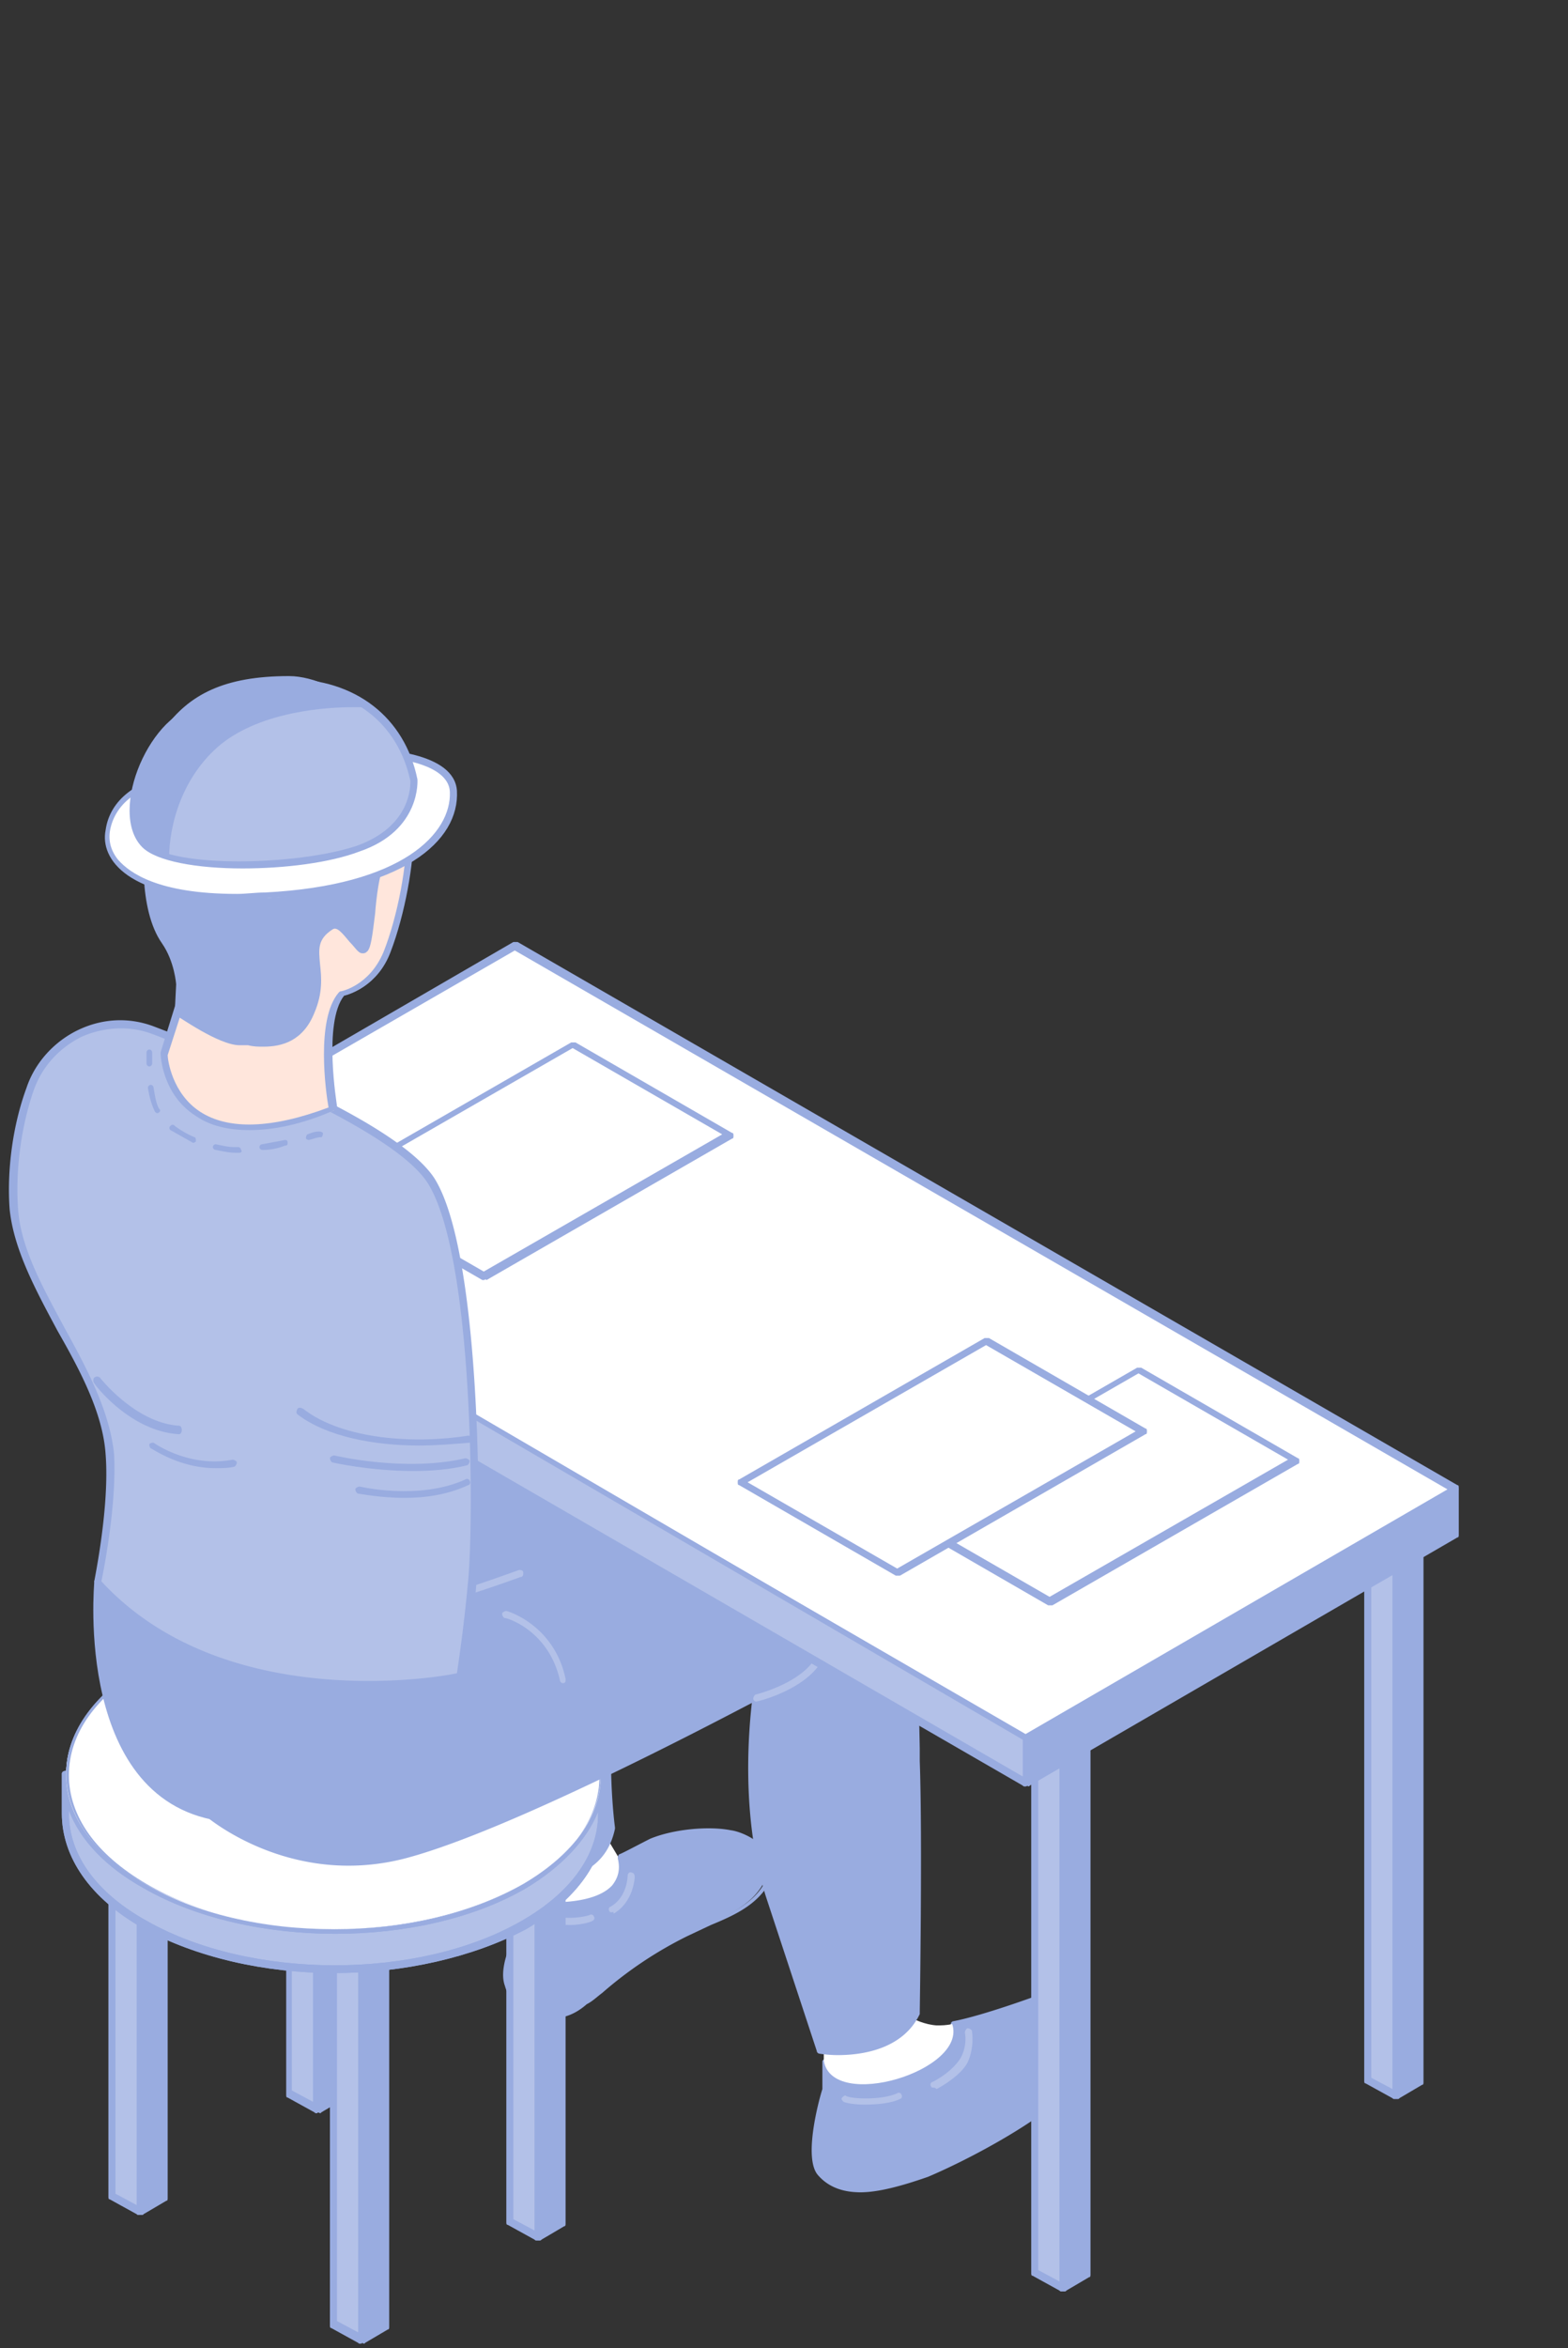 <svg xmlns="http://www.w3.org/2000/svg" xmlns:xlink="http://www.w3.org/1999/xlink" width="139" height="208" fill="none" xmlns:v="https://vecta.io/nano"><rect width="100%" height="100%" fill="#333333" stroke="none"/><style><![CDATA[.B{fill:#99ace0}.C{fill:#b3c1e8}.D{fill:#fff}]]></style><g class="B"><path d="m123.688 138.451 2.126-1.253v47.237l-2.126 1.253v-47.237Z"/><path d="M123.688 185.939h-.125c-.125 0-.125-.126-.125-.251v-47.236c0-.126 0-.251.125-.251l2.127-1.253h.375c.125 0 .125.126.125.251v47.236c0 .125 0 .251-.125.251l-2.127 1.253h-.25Zm.375-47.362v46.485l1.501-.877V137.7l-1.501.877Z"/></g><path d="m121.311 136.948 2.126-1.128 2.377 1.379-2.126 1.127-2.377-1.378Z" class="D"/><path d="m123.312 135.82 2.252 1.253-1.876 1.128-2.252-1.253 1.876-1.128Zm0 0-2.126 1.253 2.502 1.379 2.126-1.253-2.502-1.379Z" class="B"/><path d="M123.688 138.452v47.236l-2.502-1.503v-47.237l2.502 1.504Z" class="C"/><path d="M123.688 185.939h-.125l-2.502-1.378c-.125 0-.125-.126-.125-.251v-47.236c0-.125 0-.251.125-.251h.375l2.502 1.378c.125 0 .125.126.125.251v47.236c0 .126 0 .251-.125.251h-.25Zm-2.127-1.879 1.877 1.002v-46.485l-1.877-1.002v46.485Z" class="B"/><path d="m54.89 164.638-1.875-3.132-6.505 3.759.125 3.508c3.128.251 9.132.251 8.256-4.135Z" class="D"/><g class="B"><path d="M64.647 162.509c-2-.251-4.878-.126-7.004.751-1 .376-2.752 1.379-2.752 1.379.876 4.385-5.129 4.385-8.256 4.134v1.128s-2.501 4.009-1.75 6.014c1.125 2.882 4.752 3.258 6.754 1.629 2.001-1.504 4.503-3.759 8.88-6.014 3.003-1.504 5.755-2.256 7.13-4.636 1.502-2.381-1.626-4.135-3.002-4.385Z"/><path d="M48.887 178.797c-.5 0-1-.125-1.376-.25-1.376-.376-2.377-1.253-2.752-2.632-.75-2.004 1.376-5.512 1.752-6.139v-1.002c0-.126 0-.126.125-.251.125 0 .125-.125.25-.125 2.126.25 5.879.25 7.38-1.378.5-.627.75-1.379.5-2.381 0-.125 0-.251.125-.376.125 0 1.751-.877 2.752-1.378 2.127-.877 5.254-1.128 7.13-.752 1 .125 2.877 1.002 3.502 2.381.375.751.375 1.628-.125 2.38-1.126 1.88-3.002 2.757-5.128 3.634l-2.127 1.002a35.03 35.03 0 0 0-7.505 5.012c-.5.376-.876.752-1.376 1.002-1 .877-2.001 1.253-3.127 1.253zm-1.876-9.647v.877c-.626 1.127-2.252 4.26-1.751 5.763.375 1.128 1.25 1.88 2.376 2.256 1.251.375 2.877.125 3.878-.627.375-.376.875-.626 1.376-1.002 1.751-1.379 4.002-3.133 7.63-5.012l2.252-1.002c2-.878 3.877-1.755 4.878-3.383.375-.627.375-1.253.125-1.88-.5-1.128-2.127-1.879-3.002-2.005-1.751-.25-4.753-.125-6.755.752l-2.627 1.253c.126 1.128-.125 2.005-.75 2.757-1.626 1.253-5.003 1.378-7.63 1.253z"/></g><path d="M54.266 169.4c-.125 0-.25 0-.25-.125-.125-.126 0-.376.125-.376 1.5-.877 1.5-2.757 1.5-2.757 0-.125.126-.376.376-.25.125 0 .25.125.25.375 0 .126-.125 2.256-1.876 3.258 0-.25 0-.125-.125-.125Zm-3.753 1.127c-.75 0-1.626-.126-2.627-.376-.125 0-.25-.251-.25-.376s.25-.251.375-.251c2.502.752 4.253.126 4.253.126.125-.126.376 0 .376.125.125.125 0 .376-.126.376.126 0-.75.376-2 .376Z" class="C"/><g class="B"><path d="M58.769 127.175c0-3.258-6.505-6.641-11.508-5.638l3.377 14.534s-6.88 10.901-6.63 12.529l2.127 17.166s6.755 2.255 8.13-3.634c0 0-.875-6.139.126-13.406 1.125-9.147 4.378-16.665 4.378-21.551z"/><path d="M48.887 166.518c-1.501 0-2.752-.376-2.877-.501a.27.27 0 0 1-.25-.251l-2.127-17.165c-.125-1.504 5.38-10.525 6.63-12.655l-3.377-14.409v-.251c0-.125.125-.125.25-.125 3.752-.877 7.755.626 9.881 2.381 1.377 1.127 2.127 2.255 2.127 3.508 0 2.506-.876 5.889-1.876 9.648-1.001 3.508-2.002 7.643-2.627 11.903-1 7.016-.125 13.281-.125 13.281v.125c-.375 1.754-1.251 2.882-2.502 3.634-1.126.626-2.126.877-3.127.877zm-2.627-1.003c.75.251 3.378.752 5.254-.25 1.126-.627 1.876-1.629 2.126-3.133-.125-.626-.875-6.64.125-13.406.626-4.385 1.752-8.395 2.627-12.028 1-3.759 1.876-7.017 1.876-9.523 0-1.002-.625-2.005-1.876-3.007-2.001-1.629-5.629-3.007-9.006-2.381l3.377 14.159v.25c-2.627 4.26-6.754 11.277-6.63 12.279l2.127 17.04zm-18.137-14.16l2.126-1.252-.125 35.458-2.001 1.253v-35.459z"/><path d="M28.123 187.19h-.125c-.126 0-.125-.125-.125-.25v-35.459c0-.125 0-.251.125-.251l2.126-1.252h.375c.125 0 .125.125.125.25v35.459c0 .125 0 .25-.125.25l-2.126 1.253c-.25-.125-.25 0-.25 0Zm.25-35.584v34.707l1.5-.877v-34.707l-1.5.877Z"/></g><path d="m25.746 149.852 2.001-1.127 2.502 1.503-2.126 1.128-2.377-1.504Z" class="D"/><path d="M27.747 148.85 30 150.103l-1.876 1.128-2.252-1.253 1.877-1.128Zm0-.125-2.126 1.253 2.502 1.378 2.126-1.253-2.502-1.378Z" class="B"/><path d="M28.123 151.356v35.458l-2.502-1.378v-35.458l2.502 1.378Z" class="C"/><g class="B"><path d="M28.122 187.191h-.125l-2.501-1.379c-.125 0-.125-.125-.125-.25v-35.459c0-.125 0-.25.125-.25h.375l2.502 1.378c.125 0 .125.125.125.25v35.459c0 .125 0 .251-.125.251-.25-.126-.25 0-.25 0Zm-2.251-2.005 1.876 1.002v-34.707l-1.876-1.002v34.707ZM47.76 162.76l2.127-1.253-.125 35.458-2.126 1.253.125-35.458Z"/><path d="M47.636 198.469h-.125c-.125 0-.125-.126-.125-.251v-35.459c0-.125 0-.25.125-.25l2.126-1.253h.376c.125 0 .125.125.125.25v35.459c0 .125 0 .251-.125.251l-2.127 1.253h-.25Zm.375-35.584v34.706l1.501-.877v-34.706l-1.5.877Z"/></g><path d="m45.259 161.256 2.126-1.128 2.502 1.378-2.127 1.128-2.501-1.378Z" class="D"/><path d="m47.385 160.127 2.252 1.253-1.877 1.128-2.251-1.253 1.876-1.128Zm0-.125-2.126 1.253 2.502 1.378 2.126-1.253-2.502-1.378Z" class="B"/><path d="m47.76 162.758-.125 35.459-2.376-1.504v-35.458l2.502 1.503Z" class="C"/><g class="B"><path d="M47.636 198.468h-.125l-2.502-1.378c-.125 0-.125-.126-.125-.251V161.38c0-.125 0-.25.125-.25h.375l2.502 1.378c.125 0 .125.125.125.251v35.458c0 .126 0 .251-.125.251h-.25Zm-2.127-1.88 1.877 1.003v-34.707l-1.877-1.002v34.706ZM32 171.779l2.126-1.253v35.459L32 207.238v-35.459Z"/><path d="M32 207.614h-.125c-.125 0-.125-.125-.125-.251v-35.458c0-.125 0-.251.125-.251l2.127-1.253h.375c.125 0 .125.126.125.251v35.459c0 .125 0 .25-.125.25l-2.127 1.253c-.125-.125-.25 0-.25 0Zm.375-35.584v34.707l1.502-.877v-34.707l-1.502.877Z"/></g><path d="m29.623 170.276 2.127-1.128 2.376 1.504L32 171.78l-2.377-1.504Z" class="D"/><path d="m31.75 169.274 2.25 1.253-1.876 1.127-2.252-1.253 1.877-1.127Zm0-.126-2.127 1.253 2.502 1.379 2.126-1.253-2.501-1.379Z" class="B"/><path d="M32 171.78v35.458l-2.502-1.378.125-35.459L32 171.78Z" class="C"/><g class="B"><path d="M32 207.614h-.125l-2.502-1.378c-.125 0-.125-.125-.125-.25v-35.459c0-.125 0-.251.125-.251h.375l2.502 1.379c.125 0 .125.125.125.25v35.459c0 .125 0 .25-.125.25-.125-.125-.25 0-.25 0Zm-2.127-2.004 1.877 1.002v-34.707l-1.877-1.002v34.707Zm-17.511-45.107 2.126-1.253v35.459l-2.126 1.127v-35.333Z"/><path d="M12.362 196.212h-.125c-.125 0-.125-.126-.125-.251v-35.458c0-.126 0-.251.125-.251l2.126-1.253h.376c.125 0 .125.125.125.251v35.458c0 .125 0 .251-.125.251l-2.127 1.253h-.25Zm.375-35.584v34.707l1.501-.877v-34.707l-1.5.877Z"/></g><path d="m9.985 158.999 2.127-1.128 2.376 1.378-2.126 1.128-2.377-1.378Z" class="D"/><path d="m12.112 157.871 2.251 1.253-1.876 1.128-2.252-1.253 1.877-1.128Zm0-.125-2.127 1.253 2.502 1.378 2.127-1.253-2.502-1.378Z" class="B"/><path d="M12.362 160.503v35.333l-2.502-1.378.125-35.459 2.377 1.504Z" class="C"/><path d="M12.362 196.212h-.125l-2.502-1.378c-.125 0-.125-.126-.125-.251v-35.458c0-.126 0-.251.125-.251h.375l2.502 1.378c.125 0 .125.126.125.251v35.458c0 .126 0 .251-.125.251h-.25Zm-2.127-1.879 1.877 1.002v-34.707l-1.877-1.002v34.707Z" class="B"/><g class="C"><use xlink:href="#B"/><use xlink:href="#B"/></g><g class="B"><use xlink:href="#C"/><use xlink:href="#C"/><use xlink:href="#D"/><use xlink:href="#E"/></g><use xlink:href="#D" class="D"/><g class="B"><use xlink:href="#E"/><path d="M47.136 121.537c-5.128 1.128-25.017 8.144-31.02 11.653-3.753 2.13-7.506 7.016-7.506 7.016s-2.001 19.421 11.383 20.924c13.384 1.379 30.646-25.059 30.646-25.059l-3.503-14.534Z"/><path d="M21.118 161.381h-1.125C6.483 159.877 8.36 140.331 8.36 140.08c0 0 0-.125.125-.125.125-.25 3.752-4.886 7.505-7.016 6.129-3.509 26.143-10.525 31.146-11.653.125 0 .375.125.375.251l3.377 14.534v.251c-.75 1.002-16.51 25.059-29.77 25.059zM8.985 140.206c-.125 1.378-1.376 19.17 11.133 20.423 12.633 1.378 29.02-22.804 30.27-24.683l-3.377-14.033c-5.504 1.253-24.767 8.018-30.646 11.527-3.502 2.004-7.005 6.265-7.38 6.766zm82.931 36.836s-4.753 1.754-7.38 2.255c-.75 3.759-7.38 3.759-11.258 3.258v2.381s-1.751 5.889-.375 7.392 3.877 2.255 9.256 0 12.634-6.515 13.51-8.896c.625-2.255 1-7.517-3.753-6.39z"/><path d="M76.28 194.207c-1.626 0-2.877-.501-3.752-1.503-1.376-1.504.125-6.892.375-7.643v-2.381c0-.125 0-.125.125-.25.125 0 .125-.126.25-.126 3.753.376 10.257.501 11.008-3.007a.27.27 0 0 1 .25-.25c2.627-.502 7.38-2.256 7.38-2.256 1.626-.376 2.752-.125 3.627.752 1.376 1.504.876 4.511.376 6.139-1.001 2.632-8.631 7.017-13.635 9.147-2.501.877-4.503 1.378-6.004 1.378zm-2.752-11.151v2.13c-.5 1.629-1.5 6.014-.5 7.142 1.501 1.754 4.503 1.754 8.881-.125 5.504-2.256 12.509-6.641 13.26-8.771.5-1.378.875-4.26-.251-5.513-.625-.752-1.626-.877-3.002-.627-.375.126-4.628 1.755-7.255 2.256-.876 3.759-7.255 3.759-11.133 3.508z"/></g><path d="M84.411 179.298c-.5.125-1 .125-1.376.125-2.001-.125-4.003-1.754-4.003-1.754l-6.004 2.631v2.255c.75 4.511 12.759.878 11.383-3.257Z" class="D"/><path d="M82.784 184.936c-.125 0-.25 0-.25-.125-.125-.125 0-.376.125-.376 1.251-.626 2.127-1.503 2.502-2.13.625-1.128.375-2.255.375-2.255 0-.126.125-.376.25-.376s.376.125.376.25c0 0 .25 1.379-.376 2.757-.375.752-1.376 1.629-2.751 2.381-.126-.126-.25-.126-.25-.126zm-6.128 1.503c-.876 0-1.626-.125-1.877-.251-.125-.125-.25-.25-.125-.375s.25-.251.376-.126c.5.251 3.127.376 4.503-.25.125-.126.375 0 .375.125.125.125 0 .376-.125.376-.75.376-2.002.501-3.127.501z" class="C"/><g class="B"><path d="M19.367 143.714s-2.752 10.901-1 17.04c0 0 7.255 6.39 17.387 3.759s31.27-14.033 31.27-14.033-1.5 9.272 1.126 17.667l4.504 13.657s6.504.877 8.505-3.133v-22.302c-.25-6.891-.25-18.293-5.253-20.799-5.129-2.506-23.016-.251-29.645 2.255-7.88 2.882-18.263 5.638-16.887 5.388l-10.007.501z"/><path d="M74.28 182.054c-.876 0-1.627-.125-1.627-.125a.27.27 0 0 1-.25-.251L67.9 168.021c-2.252-7.142-1.501-14.91-1.25-17.165-3.378 1.754-21.64 11.402-30.772 13.782-10.257 2.631-17.637-3.759-17.637-3.759l-.125-.125c-1.751-6.139.876-16.664 1-17.165a.27.27 0 0 1 .251-.251l9.882-.877c.25-.125.75-.251 1.626-.501 3.252-.877 9.882-2.882 15.385-4.887 6.38-2.255 24.517-4.761 29.896-2.13 5.003 2.506 5.253 13.031 5.378 19.922v1.128c.25 6.766 0 22.177 0 22.302v.126c-1.5 3.132-5.128 3.633-7.255 3.633zm-1.377-.626c1.001.125 6.255.501 7.88-3.007v-22.178-1.127c-.124-6.766-.5-17.04-5.128-19.421-4.878-2.381-22.265-.376-29.395 2.255-5.503 2.005-12.133 3.884-15.385 4.887-.626.25-1.251.376-1.501.376 0 0-.125 0-.125.125h-.125l-9.507.877c-.375 1.504-2.502 11.026-1 16.539.75.626 7.63 6.014 17.011 3.634 10.007-2.632 31.021-13.908 31.146-14.034h.375c.126.126.126.126.126.251s-1.376 9.272 1.125 17.541l4.503 13.282z"/></g><path d="M29.124 145.091c-.125 0-.25-.125-.375-.25 0-.126 0-.251.25-.376s.75-.251 1.626-.501c3.252-.877 9.882-2.882 15.385-4.887.125 0 .376 0 .376.251 0 .125 0 .376-.25.376-5.504 2.004-12.134 3.884-15.386 4.886-.625.251-1.251.376-1.501.376h-.125c.125.125.125.125 0 .125zm46.656-7.517h-.124c-2.252-1.128-7.755-1.378-14.885-.626-.125 0-.376-.126-.376-.251s.126-.376.25-.376c3.378-.376 11.759-1.002 15.261.752.125.125.25.25.125.376 0 .125-.125.125-.25.125zm-8.755 13.156a.27.27 0 0 1-.25-.251c0-.125.124-.376.25-.376 0 0 5.128-1.253 5.628-4.26 0-.125.25-.25.376-.25s.25.125.25.376c-.626 3.383-6.004 4.761-6.254 4.761zm-17.137-1.629a.27.27 0 0 1-.25-.251c-1-4.385-4.628-5.513-4.879-5.513-.125 0-.25-.25-.25-.375s.25-.251.376-.251 4.252 1.253 5.253 6.014c0 .251 0 .376-.25.376z" class="C"/><g class="B"><path d="m94.293 155.492 2.126-1.253-.125 47.237-2.126 1.253.125-47.237Z"/><path d="M94.168 202.979h-.125c-.125 0-.125-.126-.125-.251v-47.236c0-.125 0-.251.125-.251l2.126-1.253h.376c.125 0 .125.126.125.251v47.236c0 .126 0 .251-.125.251l-2.127 1.253h-.25Zm.375-47.362v46.485l1.501-.877V154.74l-1.5.877Z"/></g><path d="m91.791 153.988 2.127-1.128 2.501 1.379-2.126 1.127-2.502-1.378Z" class="D"/><path d="m93.918 152.861 2.251 1.253-1.876 1.127-2.252-1.253 1.877-1.127Zm0-.126-2.127 1.253 2.502 1.379 2.126-1.253-2.501-1.379Z" class="B"/><path d="m94.293 155.492-.125 47.236-2.377-1.503v-47.237l2.502 1.504Z" class="C"/><path d="M94.168 202.979h-.125l-2.502-1.378c-.125 0-.125-.126-.125-.251v-47.236c0-.125 0-.251.125-.251h.375l2.502 1.378c.125 0 .125.126.125.251v47.236c0 .126 0 .251-.125.251h-.25ZM92.04 201.1l1.877 1.002v-46.485l-1.877-1.002V201.1Z" class="B"/><path d="M90.915 153.989 7.61 105.75l38.026-21.927 83.306 48.114-38.026 22.052Z" class="D"/><g class="B"><path d="M90.916 154.239h-.126L7.484 106c-.125 0-.125-.125-.125-.25s0-.251.125-.251L45.51 83.447h.375l83.307 48.114c.125 0 .125.125.125.25s0 .251-.125.251l-38.026 22.052c-.125.125-.125.125-.25.125zM8.235 105.75l82.68 47.863 37.401-21.676-82.681-47.738-37.4 21.551z"/><path d="M90.916 153.989v3.885l38.026-22.052v-3.884l-38.026 22.051Z"/><path d="M90.916 158.249h-.125c-.126 0-.126-.125-.126-.251v-3.884c0-.125 0-.251.126-.251l38.025-22.051h.376c.125 0 .125.125.125.25v3.884c0 .126 0 .251-.125.251l-38.026 22.052c-.125-.125-.125 0-.25 0Zm.375-4.135v3.258l37.4-21.676v-3.258l-37.4 21.676Z"/></g><path d="M7.609 105.374v4.385l83.306 48.114v-3.884L7.61 105.374Z" class="C"/><path d="M90.916 158.249h-.126L7.484 110.136c-.125 0-.125-.126-.125-.251V105.5c0-.126 0-.251.125-.251h.375l83.307 48.615c.125 0 .125.125.125.25v3.884c0 .126 0 .251-.125.251-.125-.125-.125 0-.25 0Zm-82.932-48.74 82.681 47.863v-3.258l-82.68-48.239v3.634Z" class="B"/><path d="m114.682 129.305-21.64 12.53-13.884-8.019 21.764-12.53 13.76 8.019Z" class="D"/><path d="M93.042 142.211h-.125l-13.884-8.019c-.125 0-.125-.125-.125-.251s0-.25.125-.25l21.765-12.53h.375l13.884 8.019c.125 0 .125.125.125.251s0 .25-.125.25l-21.764 12.53h-.25zm-13.259-8.395l13.26 7.643 21.139-12.154-13.259-7.643-21.14 12.154z" class="B"/><path d="m101.173 126.675-21.64 12.53-13.885-7.894 21.765-12.655 13.76 8.019Z" class="D"/><path d="M79.533 139.58h-.125l-13.885-8.019c-.125 0-.125-.125-.125-.251s0-.25.126-.25l21.764-12.53h.376l13.884 8.019c.125 0 .125.125.125.251s0 .25-.125.25l-21.765 12.53h-.25zm-13.259-8.27l13.259 7.643 21.139-12.153-13.259-7.643-21.139 12.153z" class="B"/><path d="m64.648 100.488-21.765 12.529-13.885-8.019 21.765-12.53 13.885 8.02Z" class="D"/><path d="M42.883 113.393h-.125l-13.884-8.019c-.125 0-.125-.125-.125-.25s0-.251.125-.251l21.764-12.53h.376l13.884 8.02c.125 0 .125.125.125.25s0 .251-.125.251l-21.765 12.529c-.125-.125-.125 0-.25 0zm-13.259-8.394l13.26 7.643 21.138-12.154-13.259-7.643-21.139 12.154z" class="B"/><path d="M2.606 96.479c1.626-4.51 6.504-6.891 11.007-5.263 7.38 2.757 21.515 8.52 24.517 13.282 4.128 6.515 4.128 30.446 3.627 35.333-.375 4.886-1 8.52-1 8.52s-20.64 4.135-32.147-8.395c0 0 1.376-6.64 1-11.276-.5-7.393-7.88-14.535-8.505-21.676-.125-3.258.375-7.142 1.5-10.525Z" class="C"/><path d="M32.876 149.478c-7.13 0-17.512-1.503-24.391-9.146-.125-.126-.125-.126-.125-.251s1.376-6.64 1-11.276c-.25-3.634-2.251-7.393-4.253-10.901-1.876-3.508-3.877-7.142-4.252-10.775-.25-3.383.25-7.393 1.5-10.776.751-2.255 2.502-4.135 4.629-5.137s4.503-1.128 6.754-.25c7.88 3.007 21.64 8.645 24.767 13.406 4.128 6.515 4.128 30.196 3.753 35.584-.376 4.886-1.001 8.52-1.001 8.52a.27.27 0 0 1-.25.251c-.25.125-3.503.751-8.13.751zm-23.89-9.397c10.631 11.527 29.269 8.646 31.52 8.144.126-.877.626-4.134 1.001-8.269.5-5.388.5-28.818-3.627-35.208-3.128-4.761-18.138-10.776-24.392-13.156-2.001-.752-4.253-.627-6.254.25-2.001 1.003-3.503 2.632-4.253 4.762-1.126 3.257-1.626 7.142-1.376 10.525.25 3.508 2.252 7.016 4.128 10.524 2.001 3.634 4.003 7.393 4.378 11.152.25 4.26-.876 10.149-1.126 11.276z" class="B"/><path d="M29.623 129.182s6.255 1.503 11.759.25l-11.758-.25Z" class="C"/><path d="M36.629 130.309c-3.878 0-7.13-.752-7.13-.752-.125 0-.25-.25-.25-.376s.25-.25.375-.25c0 0 6.254 1.503 11.633.25.125 0 .375.126.375.251s-.125.376-.25.376c-1.501.376-3.127.501-4.753.501z" class="B"/><path d="M31.875 131.937s5.38 1.253 9.632-.626l-9.631.626Z" class="C"/><path d="M35.878 132.689c-2.252 0-4.003-.376-4.128-.376s-.25-.251-.25-.376.25-.251.375-.251c0 0 5.254 1.253 9.382-.626.125-.126.375 0 .375.125.125.125 0 .376-.125.376-1.877.877-3.878 1.128-5.629 1.128z" class="B"/><path d="M26.497 124.921c3.627 2.756 10.382 3.132 14.885 2.381l-14.885-2.381Z" class="C"/><path d="M37.129 128.053c-3.878 0-8.13-.752-10.757-2.757-.125-.125-.125-.25 0-.501.125-.125.25-.125.5 0 3.502 2.757 10.007 3.133 14.635 2.381.125 0 .375.125.375.25s-.125.376-.25.376c-1.501.126-3.002.251-4.503.251z" class="B"/><path d="M8.484 122.289s3.253 4.135 7.255 4.385l-7.255-4.385Z" class="C"/><path d="M15.864 127.051c-4.252-.25-7.38-4.26-7.505-4.511-.125-.125-.125-.375 0-.501a.38.38 0 0 1 .5 0s3.128 4.01 7.005 4.26c.126 0 .25.126.25.376s-.124.376-.25.376z" class="B"/><path d="M13.613 128.054s3.127 2.38 7.255 1.503l-7.255-1.503Z" class="C"/><path d="M19.117 130.058c-3.252 0-5.629-1.754-5.754-1.754-.125-.125-.125-.251-.125-.376.125-.125.25-.125.375-.125 0 0 3.127 2.255 7.005 1.503.125 0 .375.126.375.251s-.125.376-.25.376c-.5.125-1.126.125-1.626.125zm-5.879-35.584a.27.27 0 0 1-.25-.25V93.22a.27.27 0 0 1 .25-.25.27.27 0 0 1 .25.25v1.003a.27.27 0 0 1-.25.25zm8.005 7.643h-.375c-.5 0-1.126-.126-1.751-.251a.269.269 0 0 1-.25-.25.27.27 0 0 1 .25-.251c.625.125 1.126.251 1.626.251h.375a.27.27 0 0 1 .25.25c.126.125 0 .251-.125.251zm2.002-.251a.269.269 0 0 1-.25-.25.27.27 0 0 1 .25-.251l2.001-.376c.125 0 .25 0 .25.251 0 .125 0 .25-.25.25a5.17 5.17 0 0 1-2.001.376zm-6.13-.626l-2-1.128a.23.23 0 0 1 0-.376.23.23 0 0 1 .374 0c.5.376 1.126.752 1.752 1.002.125 0 .125.251.125.376 0 0-.125.126-.25.126zm-3.127-2.632c-.125 0-.125 0-.25-.125-.25-.501-.5-1.253-.625-2.13a.27.27 0 0 1 .25-.25.27.27 0 0 1 .25.25c.125.752.25 1.504.5 1.88.126.125.126.25-.125.375 0-.125 0 0 0 0zm13.385 2.381c-.125 0-.25-.125-.25-.125 0-.126 0-.251.125-.376.375-.125.625-.251 1-.251.125 0 .25 0 .376.126 0 .125 0 .25-.125.375-.376 0-.626.126-1.126.251z" class="B"/><path fill="#ffe6dc" d="M16.99 85.702l-2.376 7.769s.5 10.399 15.01 4.886c0 0-1.376-7.643.75-10.149 0 0 2.878-.5 4.003-3.633 1.251-3.258 2.127-8.02 2.002-10.525s-2.752-7.768-2.752-7.768-11.383-5.764-17.137 3.007c-4.127 5.889-1.876 11.527.5 16.413z"/><g class="B"><path d="M22.119 100.112c-1.876 0-3.502-.376-4.753-1.253-3.002-1.88-3.127-5.388-3.127-5.513v-.126l2.376-7.643c-2.376-4.886-4.628-10.524-.5-16.79 5.879-8.895 17.512-3.132 17.637-3.132l.125.126c.125.25 2.627 5.387 2.752 7.893.125 2.631-.75 7.393-2.002 10.65-1.125 3.008-3.627 3.76-4.127 3.885-1.877 2.38-.626 9.647-.626 9.773s0 .25-.25.376c-2.877 1.252-5.379 1.754-7.505 1.754zm-7.255-6.641c0 .376.375 3.383 2.877 5.012s6.38 1.503 11.383-.376c-.25-1.378-1.126-7.768.875-10.149l.125-.125c.126 0 2.627-.501 3.878-3.509 1.25-3.132 2.127-7.893 2.001-10.4-.125-2.254-2.251-6.89-2.626-7.642-1.126-.501-11.383-5.137-16.637 2.882-4.002 6.014-1.75 11.527.626 16.288v.25l-2.502 7.769z"/><path d="M15.74 89.587s3.752 2.632 5.504 2.632 4.878.877 6.379-2.632c1.626-3.759-1-5.638 1.751-7.517 1.251-.877 2.377 2.506 3.002 1.879s.626-5.764 1.376-7.643c.75-1.754 2.001-5.262 1.876-6.64-.25-1.379-.5-3.384-2.126-4.887-1.626-1.629-3.503-3.258-7.13-3.133-2.502.126-6.63 1.128-8.506 3.007-1.75 1.63-3.627 4.636-4.503 7.769-.5 1.88-.875 7.768 1.126 10.65 1.25 1.88 1.376 3.884 1.376 3.884l-.125 2.631z"/><path d="M23.37 92.72c-.5 0-.876 0-1.376-.126h-.75c-1.877 0-5.504-2.63-5.63-2.63s-.124-.126-.124-.251l.125-2.506s-.125-2.005-1.251-3.634c-2.126-3.007-1.751-8.896-1.25-10.9.875-3.384 3.001-6.39 4.502-7.894 2.127-2.005 6.38-3.007 8.756-3.133 3.753-.125 5.754 1.504 7.38 3.133s2.002 3.633 2.127 5.012c.25 1.503-1.126 5.137-1.877 6.89-.375.878-.625 2.632-.75 4.26-.25 2.006-.375 3.133-.75 3.384-.126.125-.25.125-.376.125-.375 0-.625-.501-1.126-1.002-.625-.752-1.125-1.378-1.5-1.128-1.377.877-1.252 1.754-1.127 3.133.126 1.127.25 2.505-.5 4.26-1 2.506-2.877 3.007-4.503 3.007zm-7.255-3.258c.75.501 3.753 2.38 5.129 2.506h.75c1.877.125 4.128.376 5.379-2.506.625-1.629.5-2.882.5-3.884-.125-1.378-.25-2.506 1.376-3.634 1-.626 1.876.501 2.377 1.253.125.25.375.627.625.752.25-.376.375-1.88.5-3.007.25-1.629.376-3.508.876-4.385.75-1.88 2.001-5.263 1.751-6.39-.25-1.379-.5-3.258-2.001-4.762-1.626-1.629-3.503-3.132-6.88-3.007-2.752.125-6.63 1.253-8.255 2.882-1.501 1.504-3.503 4.385-4.378 7.643-.5 1.88-.75 7.643 1.125 10.274 1.376 1.88 1.376 4.01 1.376 4.01l-.25 2.255z"/></g><path d="M20.993 79.438c-6.754 0-9.506-1.629-10.632-3.007-.75-.877-1-1.88-.876-2.756.5-2.506 2.627-4.26 6.004-4.761l14.01-2.256h1.5c2.628 0 8.882.376 9.007 3.634.125 4.01-4.128 8.52-16.636 9.272-.75-.126-1.626-.126-2.377-.126Z" class="D"/><path d="M31.125 66.909c2.002 0 8.631.25 8.756 3.257.125 3.634-4.128 8.27-16.386 8.896-.876 0-1.626.126-2.502.126-7.004 0-9.506-1.88-10.507-3.007-.625-.752-.875-1.63-.75-2.506.375-2.38 2.501-4.135 5.879-4.511l14.01-2.255h1.5Zm0-.627h-1.5l-14.01 2.256c-3.378.5-5.88 2.255-6.255 5.011-.5 2.506 1.877 6.14 11.758 6.14.75 0 1.626 0 2.502-.125 12.008-.627 17.137-5.012 16.887-9.523-.25-3.383-6.505-3.759-9.382-3.759Z" class="B"/><path d="M36.629 69.164s.375 4.26-4.878 6.14c-5.379 1.879-16.637 2.004-19.013-.377s-.5-7.893 2.126-10.524c2.502-2.38 5.88-3.884 10.507-3.884 6.255.125 10.257 3.508 11.258 8.645z" class="C"/><g class="B"><path d="M21.494 76.932c-4.003 0-7.63-.626-8.881-1.88-.75-.751-1.126-1.879-1.126-3.257 0-2.631 1.376-5.764 3.252-7.643 2.752-2.631 6.254-4.01 10.632-4.01h.125c6.004 0 10.382 3.384 11.508 8.896 0 0 .375 4.511-5.128 6.39-2.627 1.003-6.63 1.504-10.382 1.504Zm3.877-16.038c-4.253 0-7.63 1.253-10.257 3.76-1.75 1.753-3.127 4.76-3.127 7.141 0 1.253.375 2.255 1 2.882 2.252 2.255 13.385 2.005 18.639.25 4.878-1.754 4.753-5.387 4.753-5.763-1.126-5.137-5.129-8.27-10.883-8.27h-.125Z"/><path d="M14.74 75.553c-.876-.25-1.377-.501-1.752-.877-2.251-2.13-.5-7.142 1.626-10.023 2.502-3.258 5.63-4.636 11.008-4.636 1.626 0 3.502.751 5.754 2.13h-.125c-2.252 0-8.006.376-11.758 3.383-3.378 2.756-4.754 7.016-4.754 10.023Z"/><path d="M25.622 60.393c1.376 0 2.877.5 4.753 1.503-2.752.126-7.63.627-11.008 3.383-3.377 2.632-4.628 6.766-4.878 9.773-.625-.25-1-.376-1.25-.626-2.127-2.005-.376-6.891 1.625-9.648 2.377-3.007 5.504-4.385 10.758-4.385Zm0-.501c-5.754 0-8.881 1.628-11.133 4.76-2.126 2.883-4.003 8.02-1.626 10.4.375.376 1.251.752 2.127 1.003 0-3.133 1.25-7.393 4.628-10.15 3.627-2.881 9.256-3.257 11.633-3.257h1.125c-1.876-1.378-4.503-2.756-6.754-2.756Z"/></g><defs ><path id="B" d="M53.265 157.37v3.509c0 3.508-2.252 7.016-6.88 9.647-9.256 5.388-24.266 5.388-33.523 0-4.628-2.756-7.005-6.264-7.005-9.773v-3.508c0 3.508 2.377 7.142 7.005 9.773 9.257 5.388 24.267 5.388 33.523 0 4.628-2.631 6.88-6.139 6.88-9.648Z"/><path id="C" d="M29.624 174.786c-6.13 0-12.258-1.378-17.012-4.009-4.628-2.631-7.13-6.265-7.13-10.149v-3.508c0-.126.126-.251.376-.251.125 0 .375.125.25.376 0 3.634 2.376 7.017 6.88 9.522 9.256 5.263 24.14 5.263 33.272 0 4.378-2.505 6.755-5.888 6.755-9.397 0-.125.125-.25.375-.25.125 0 .375.125.25.376v3.508c0 3.759-2.502 7.267-7.005 9.898-4.753 2.506-10.882 3.884-17.011 3.884ZM6.108 160.377v.251c0 3.634 2.376 7.017 6.88 9.522 9.256 5.263 24.14 5.263 33.272 0 4.378-2.505 6.755-5.888 6.755-9.397v-.25c-1.001 2.506-3.252 4.886-6.38 6.766-9.256 5.387-24.516 5.387-33.898 0-3.377-1.88-5.628-4.26-6.63-6.892Z"/><path id="D" d="M29.624 170.902c-6.38 0-12.258-1.378-16.761-4.009s-7.005-6.014-7.005-9.648 2.377-7.016 6.88-9.648 10.382-4.009 16.761-4.009 12.258 1.378 16.761 4.009 7.005 6.015 7.005 9.648-2.377 7.017-6.88 9.648-10.382 4.009-16.761 4.009z"/><path id="E" d="M29.499 143.713c6.254 0 12.258 1.379 16.761 4.01s6.88 6.014 6.88 9.648-2.377 7.016-6.755 9.522c-4.378 2.631-10.382 4.01-16.636 4.01s-12.258-1.379-16.761-4.01-6.88-6.014-6.88-9.648 2.377-7.016 6.755-9.522c4.378-2.631 10.256-4.01 16.636-4.01zm0-.25c-6.13 0-12.133 1.378-16.762 4.009-9.256 5.388-9.13 14.159.126 19.421 4.628 2.631 10.757 4.01 16.76 4.01 6.13 0 12.134-1.379 16.762-4.01 9.257-5.388 9.131-14.158-.125-19.421-4.628-2.631-10.757-4.009-16.761-4.009z"/></defs></svg>